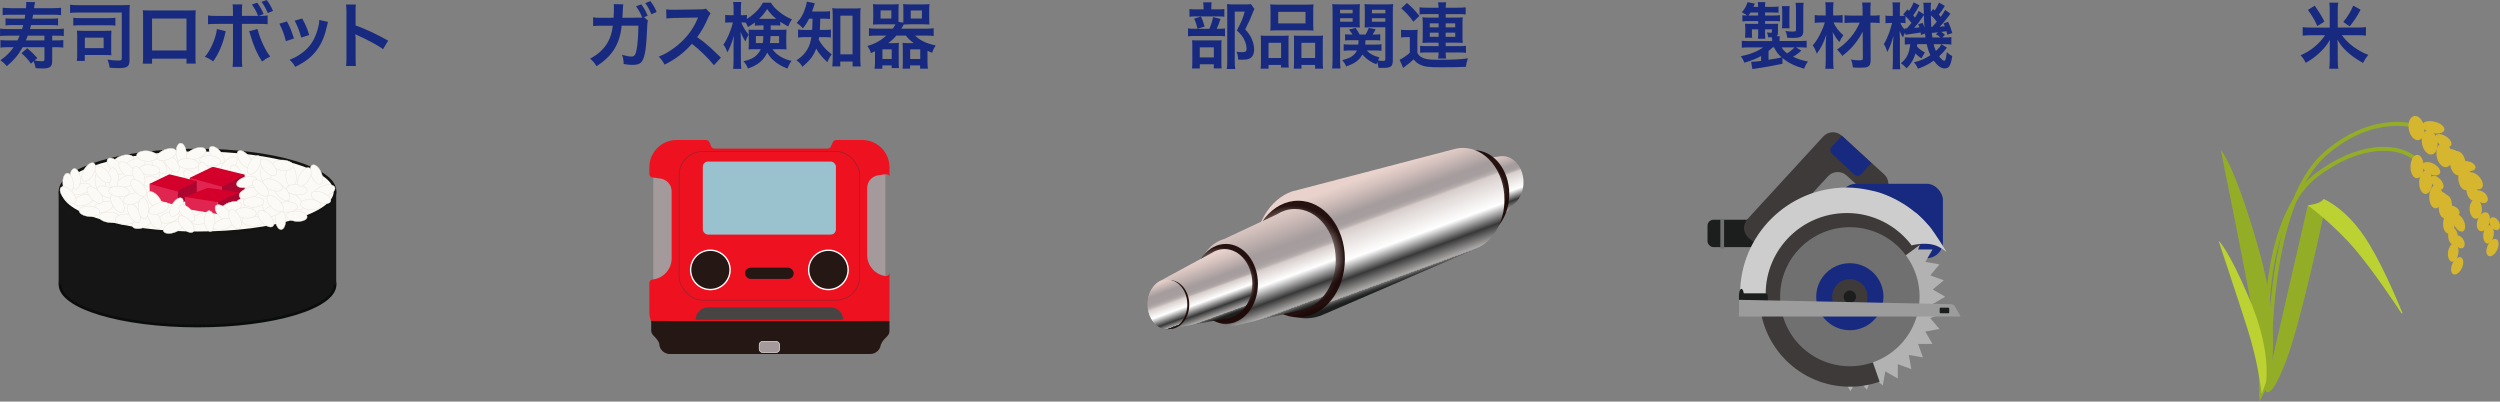 <?xml version="1.0" encoding="UTF-8"?><svg id="_レイヤー_2" xmlns="http://www.w3.org/2000/svg" xmlns:xlink="http://www.w3.org/1999/xlink" viewBox="0 0 691.49 111.09"><rect x="0" y="0" width="691.49" height="111.09" fill="#808080" stroke="none"/><defs><style>.cls-1{fill:#9ac2ce;}.cls-1,.cls-2,.cls-3,.cls-4,.cls-5,.cls-6,.cls-7,.cls-8,.cls-9,.cls-10,.cls-11,.cls-12,.cls-13,.cls-14,.cls-15,.cls-16,.cls-17,.cls-18,.cls-19,.cls-20,.cls-21,.cls-22,.cls-23,.cls-24,.cls-25,.cls-26,.cls-27,.cls-28,.cls-29{stroke-width:0px;}.cls-2{fill:url(#_名称未設定グラデーション_30-2);}.cls-3{fill:url(#_名称未設定グラデーション_31-2);}.cls-4{fill:#93ad27;}.cls-5{fill:#717071;}.cls-6,.cls-30{fill:#a49a9c;}.cls-31{stroke:#131312;}.cls-31,.cls-32,.cls-33,.cls-34,.cls-30,.cls-35,.cls-36{stroke-miterlimit:10;}.cls-31,.cls-35{fill:#fbfaf7;}.cls-31,.cls-36{stroke-width:.75px;}.cls-7{fill:#172a7f;}.cls-8{fill:#3e3a39;}.cls-37{clip-path:url(#clippath);}.cls-9,.cls-33,.cls-34{fill:none;}.cls-32{stroke:#fff;stroke-width:.39px;}.cls-32,.cls-25{fill:#251714;}.cls-10{fill:url(#_名称未設定グラデーション_30);}.cls-11{fill:url(#_名称未設定グラデーション_31);}.cls-12{fill:url(#_名称未設定グラデーション_57);}.cls-33{stroke:#93ad27;stroke-width:1.09px;}.cls-13{fill:#d5b62e;}.cls-14{fill:#cccdcc;}.cls-15{fill:#1c1d1d;}.cls-34{stroke:#93232e;}.cls-34,.cls-30{stroke-width:.2px;}.cls-16{fill:url(#_スーパーソフトブラックビネット_2-4);}.cls-17{fill:url(#_スーパーソフトブラックビネット_2-3);}.cls-18{fill:url(#_スーパーソフトブラックビネット_2-2);}.cls-19{fill:url(#_スーパーソフトブラックビネット_2);}.cls-20{fill:#484443;}.cls-21{fill:#b2b2b2;}.cls-22{fill:#d2002a;}.cls-23{fill:#bcd132;}.cls-24,.cls-36{fill:#141514;}.cls-26{fill:#9c9c9d;}.cls-27{fill:#ee1220;}.cls-28{fill:#df2550;}.cls-29{fill:#aa062f;}.cls-30{stroke:#e4dedd;}.cls-35{stroke:#e8e2d8;stroke-width:.12px;}.cls-36{stroke:#0b0c0c;}</style><clipPath id="clippath"><rect class="cls-9" x="177.57" y="88.76" width="72.38" height="9.15"/></clipPath><linearGradient id="_名称未設定グラデーション_30" x1="409.69" y1="43.92" x2="415.83" y2="60.8" gradientUnits="userSpaceOnUse"><stop offset="0" stop-color="#e9d2cc"/><stop offset=".09" stop-color="#d4c1bd"/><stop offset=".25" stop-color="#a59c9d"/><stop offset=".31" stop-color="#a69d9e"/><stop offset=".33" stop-color="#ada4a5"/><stop offset=".35" stop-color="#b9b0b0"/><stop offset=".36" stop-color="#cac1bf"/><stop offset=".37" stop-color="#d7cecc"/><stop offset=".44" stop-color="#e3dddb"/><stop offset=".62" stop-color="#fff"/><stop offset=".77" stop-color="#393838"/><stop offset=".9" stop-color="#abaaa9"/><stop offset=".91" stop-color="#929190"/><stop offset=".91" stop-color="#727271"/><stop offset=".92" stop-color="#575757"/><stop offset=".93" stop-color="#414141"/><stop offset=".94" stop-color="#303131"/><stop offset=".95" stop-color="#242525"/><stop offset=".96" stop-color="#1d1e1e"/><stop offset="1" stop-color="#1c1d1d"/></linearGradient><radialGradient id="_スーパーソフトブラックビネット_2" cx="464.11" cy="135.13" fx="464.11" fy="135.13" r="10.35" gradientTransform="translate(-86.29 -89.74) scale(1.06)" gradientUnits="userSpaceOnUse"><stop offset=".57" stop-color="#1c0806" stop-opacity="0"/><stop offset=".76" stop-color="rgba(28,8,6,.54)" stop-opacity=".54"/><stop offset=".8" stop-color="#1c0806" stop-opacity=".65"/><stop offset=".85" stop-color="rgba(28,8,6,.78)" stop-opacity=".78"/><stop offset="1" stop-color="#1c0806" stop-opacity=".95"/></radialGradient><linearGradient id="_名称未設定グラデーション_30-2" x1="376.49" y1="49.31" x2="387.53" y2="79.5" xlink:href="#_名称未設定グラデーション_30"/><radialGradient id="_スーパーソフトブラックビネット_2-2" cx="418.38" cy="152.06" fx="418.38" fy="152.06" r="13.76" xlink:href="#_スーパーソフトブラックビネット_2"/><linearGradient id="_名称未設定グラデーション_31" x1="344.54" y1="59.21" x2="355.49" y2="89" gradientUnits="userSpaceOnUse"><stop offset=".03" stop-color="#e9d2cc"/><stop offset=".15" stop-color="#d4c1bd"/><stop offset=".37" stop-color="#a59c9d"/><stop offset=".44" stop-color="#a69d9e"/><stop offset=".47" stop-color="#ada4a5"/><stop offset=".49" stop-color="#b9b0b0"/><stop offset=".5" stop-color="#cac1bf"/><stop offset=".51" stop-color="#d7cecc"/><stop offset=".55" stop-color="#e3dddb"/><stop offset=".64" stop-color="#fff"/><stop offset=".79" stop-color="#393838"/><stop offset=".9" stop-color="#abaaa9"/><stop offset=".91" stop-color="#929190"/><stop offset=".91" stop-color="#727271"/><stop offset=".92" stop-color="#575757"/><stop offset=".93" stop-color="#414141"/><stop offset=".94" stop-color="#303131"/><stop offset=".95" stop-color="#242525"/><stop offset=".96" stop-color="#1d1e1e"/><stop offset="1" stop-color="#1c1d1d"/></linearGradient><radialGradient id="_スーパーソフトブラックビネット_2-3" cx="399.61" cy="158.53" fx="399.61" fy="158.53" r="9.42" xlink:href="#_スーパーソフトブラックビネット_2"/><linearGradient id="_名称未設定グラデーション_31-2" x1="328.67" y1="72.13" x2="335.11" y2="89.81" xlink:href="#_名称未設定グラデーション_31"/><radialGradient id="_スーパーソフトブラックビネット_2-4" cx="385.01" cy="163.93" fx="385.01" fy="163.93" r="5.76" xlink:href="#_スーパーソフトブラックビネット_2"/><linearGradient id="_名称未設定グラデーション_57" x1="320.61" y1="77.91" x2="325.2" y2="90.51" gradientUnits="userSpaceOnUse"><stop offset="0" stop-color="#e9d2cc"/><stop offset=".08" stop-color="#d4c1bd"/><stop offset=".24" stop-color="#a59c9d"/><stop offset=".37" stop-color="#a69d9e"/><stop offset=".42" stop-color="#ada4a5"/><stop offset=".45" stop-color="#b9b0b0"/><stop offset=".48" stop-color="#cac1bf"/><stop offset=".49" stop-color="#d7cecc"/><stop offset=".54" stop-color="#e3dddb"/><stop offset=".67" stop-color="#fff"/><stop offset=".87" stop-color="#393838"/><stop offset=".97" stop-color="#abaaa9"/><stop offset=".97" stop-color="#929190"/><stop offset=".97" stop-color="#727271"/><stop offset=".97" stop-color="#575757"/><stop offset=".98" stop-color="#414141"/><stop offset=".98" stop-color="#303131"/><stop offset=".98" stop-color="#242525"/><stop offset=".99" stop-color="#1d1e1e"/><stop offset="1" stop-color="#1c1d1d"/></linearGradient></defs><g id="_地図_"><rect class="cls-6" x="180.71" y="47.33" width="64.19" height="34.02"/><path class="cls-27" d="M246.01,75.52c-.06.53-.55.91-1.09.84-2.9-.41-5.06-2.89-5.06-5.82v-18.54c0-1.77,1.31-3.27,3.06-3.52l2-.28c.51-.07.97.13,1.08.61l.02.13v-2.7c0-4.15-3.38-7.52-7.54-7.52h-7.23c-.38,0-.73.22-.88.57l-.56,1.24c-.16.35-.5.57-.88.57h-31.31c-.38,0-.73-.22-.88-.57l-.56-1.24c-.16-.35-.5-.57-.88-.57h-8.15c-4.17,0-7.54,3.37-7.54,7.52v1.89c0,.48.35.89.83.95l2.27.32c1.76.25,3.06,1.75,3.06,3.52v18.54c0,2.93-2.16,5.41-5.06,5.82l-.27.04c-.48.07-.83.47-.83.95v8.26c0,3.04,2.47,5.5,5.52,5.5h56.78c2.27,0,4.12-1.84,4.12-4.1v-12.41h0Z"/><ellipse class="cls-32" cx="196.48" cy="74.65" rx="5.46" ry="5.44"/><ellipse class="cls-32" cx="229.13" cy="74.65" rx="5.46" ry="5.44"/><rect class="cls-25" x="206.07" y="74.04" width="13.47" height="3.11" rx="1.56" ry="1.56"/><rect class="cls-34" x="187.84" y="41.9" width="49.93" height="41.13" rx="6.52" ry="6.52"/><rect class="cls-1" x="194.4" y="44.69" width="36.81" height="20.19" rx="1.43" ry="1.43"/><g class="cls-37"><path class="cls-25" d="M243.41,85.06c-1.45,0-2.62,1.16-2.62,2.6v1.12s-.06,0-.09,0h-55.34v-1.32c0-1.43-1.17-2.6-2.62-2.6s-2.62,1.16-2.62,2.6v3.95c0,1.43,1.52,1.75,2.22,3.58h0c0,1.62,1.33,2.93,2.96,2.93h55.39c1.53,0,2.79-1.15,2.94-2.62h.02c.71-1.82,2.37-2.25,2.37-3.68v-3.95c0-1.43-1.17-2.6-2.62-2.6Z"/></g><path class="cls-20" d="M195.86,85.01h33.9c1.9,0,3.44,1.54,3.44,3.44h-40.79c0-1.9,1.54-3.44,3.44-3.44Z"/><rect class="cls-30" x="210" y="94.45" width="5.62" height="3.03" rx=".9" ry=".9"/><path class="cls-10" d="M419.55,55.69c1.13-1.32,1.84-3.19,1.84-5.28,0-3.99-2.59-7.22-5.79-7.22-.21,0-.42.02-.63.04h0l-4.17.56c-.34.02-.66.07-.99.14h0s0,0,0,0c-3.42.79-6.01,4.52-6.01,9.02,0,5.07,3.29,9.17,7.35,9.17.67,0,1.32-.11,1.93-.32h0s0,0,0,0c1.85-.63,3.69-3.25,5.5-5.2h0c.57-.49.67-.57.96-.91h0s0,0,0,0Z"/><ellipse class="cls-19" cx="407.74" cy="53.69" rx="9.72" ry="12.14"/><path class="cls-2" d="M416.12,55.21c0-7.9-5.13-14.3-11.46-14.3-.91,0-1.8.14-2.65.39h0s-44.75,11.68-44.75,11.68h0c-5.96,2.15-10.31,9.08-10.31,17.21,0,9.86,6.41,17.85,14.31,17.85,1.83,0,3.58-.43,5.19-1.22h0s42.01-18.12,42.01-18.12h0c4.47-1.96,7.67-7.26,7.67-13.5Z"/><ellipse class="cls-18" cx="359.06" cy="71.65" rx="12.93" ry="16.13"/><path class="cls-11" d="M338.51,66.13c-4.31,1.24-7.52,6.05-7.52,11.81,0,6.69,4.35,12.12,9.71,12.12.3,0,.6-.02.89-.05v.05s.81-.19.81-.19c.1-.02.21-.05.31-.07l17.01-4.01c.4-.07.79-.16,1.17-.28h.03s0,0,0,0c4.91-1.52,8.55-7.05,8.55-13.65,0-7.77-5.05-14.06-11.27-14.06-.97,0-1.92.15-2.81.44h0s0,0,0,0c-.77.25-1.51.6-2.21,1.04l-14.67,6.87"/><ellipse class="cls-17" cx="339.08" cy="78.52" rx="8.86" ry="11.05"/><path class="cls-3" d="M346.39,78.5c0-5.31-3.45-9.61-7.7-9.61-.89,0-1.74.19-2.53.53h0s0,0,0,0c-.36.16-.71.35-1.05.57l-13.82,7.48h0c-2.25.9-3.88,3.53-3.88,6.63,0,3.85,2.5,6.97,5.58,6.97.57,0,1.11-.11,1.63-.3l14.34-2.66c4.12-.19,7.42-4.41,7.42-9.6Z"/><ellipse class="cls-16" cx="323.53" cy="84.25" rx="5.42" ry="6.76"/><ellipse class="cls-12" cx="322.91" cy="84.21" rx="5.49" ry="6.85"/><ellipse class="cls-36" cx="54.64" cy="78.72" rx="38.04" ry="11.45"/><rect class="cls-24" x="16.22" y="52.96" width="76.77" height="25.76"/><ellipse class="cls-31" cx="54.64" cy="52.96" rx="38.04" ry="11.45"/><ellipse class="cls-35" cx="34.15" cy="44.4" rx="2.87" ry="1.43" transform="translate(-11.28 11.63) rotate(-16.63)"/><ellipse class="cls-35" cx="31.87" cy="45.96" rx="1.43" ry="2.87" transform="translate(-23.19 36.13) rotate(-45.14)"/><ellipse class="cls-35" cx="37.39" cy="45.44" rx="2.87" ry="1.43" transform="translate(-11.44 12.6) rotate(-16.63)"/><ellipse class="cls-35" cx="22.41" cy="52.26" rx="2.87" ry="1.43" transform="translate(-14.02 8.6) rotate(-16.63)"/><ellipse class="cls-35" cx="46.82" cy="60.14" rx="2.87" ry="1.43" transform="translate(-15.25 15.91) rotate(-16.63)"/><ellipse class="cls-35" cx="35.11" cy="47" rx="1.43" ry="2.87" transform="translate(-22.97 38.74) rotate(-45.14)"/><ellipse class="cls-35" cx="89.89" cy="52.71" rx="2.87" ry="1.43" transform="translate(-11.32 27.93) rotate(-16.63)"/><ellipse class="cls-35" cx="28.5" cy="57.3" rx="2.87" ry="1.43" transform="translate(-15.2 10.55) rotate(-16.63)"/><ellipse class="cls-35" cx="23.13" cy="55.38" rx="2.87" ry="1.43" transform="translate(-14.88 8.93) rotate(-16.63)"/><ellipse class="cls-35" cx="77.56" cy="60.63" rx="1.44" ry="2.87" transform="translate(-4.42 6.13) rotate(-4.4)"/><ellipse class="cls-35" cx="20.78" cy="49.48" rx="1.44" ry="2.87" transform="translate(-3.73 1.74) rotate(-4.4)"/><ellipse class="cls-35" cx="18.82" cy="50.77" rx="1.44" ry="2.87" transform="translate(-3.84 1.59) rotate(-4.4)"/><ellipse class="cls-35" cx="31.35" cy="49.26" rx="1.44" ry="2.87" transform="translate(-3.69 2.55) rotate(-4.4)"/><ellipse class="cls-35" cx="27.74" cy="50.09" rx="1.44" ry="2.87" transform="translate(-3.76 2.28) rotate(-4.4)"/><ellipse class="cls-35" cx="88.77" cy="54.62" rx="1.43" ry="2.87" transform="translate(4.82 116.38) rotate(-67.94)"/><ellipse class="cls-35" cx="29.63" cy="53.12" rx="1.43" ry="2.87" transform="translate(-30.73 60.63) rotate(-67.94)"/><ellipse class="cls-35" cx="45.85" cy="47.94" rx="2.87" ry="1.43" transform="translate(-18.62 63.54) rotate(-59.88)"/><ellipse class="cls-35" cx="44.08" cy="45.68" rx="1.43" ry="2.87" transform="translate(-18.81 37.05) rotate(-38.21)"/><ellipse class="cls-35" cx="47.52" cy="45.2" rx="1.43" ry="2.87" transform="translate(-17.78 39.07) rotate(-38.21)"/><ellipse class="cls-35" cx="56.75" cy="48.95" rx="2.87" ry="1.43" transform="translate(-11.64 18.29) rotate(-16.63)"/><ellipse class="cls-35" cx="53.03" cy="49.26" rx="1.43" ry="2.87" transform="translate(-19.35 49.16) rotate(-42.81)"/><ellipse class="cls-35" cx="35.11" cy="50.12" rx="2.87" ry="1.43" transform="translate(-15.31 15.44) rotate(-20.46)"/><ellipse class="cls-35" cx="47.89" cy="62.9" rx="2.87" ry="1.43" transform="translate(-18.97 20.71) rotate(-20.46)"/><ellipse class="cls-35" cx="39.31" cy="61.57" rx="2.87" ry="1.43" transform="translate(-19.05 17.63) rotate(-20.46)"/><ellipse class="cls-35" cx="46.09" cy="42.73" rx="2.87" ry="1.43" transform="translate(-12.03 18.81) rotate(-20.46)"/><ellipse class="cls-35" cx="32.49" cy="56.21" rx="1.43" ry="2.87" transform="translate(-23.82 23.89) rotate(-30.12)"/><ellipse class="cls-35" cx="42.77" cy="60.63" rx="1.43" ry="2.87" transform="translate(-24.65 29.65) rotate(-30.12)"/><ellipse class="cls-35" cx="63.33" cy="45.62" rx="2.87" ry="1.43" transform="translate(-13.73 58.02) rotate(-44.91)"/><ellipse class="cls-35" cx="32.91" cy="52.93" rx="1.43" ry="2.87" transform="translate(-22.44 81.58) rotate(-85.49)"/><ellipse class="cls-35" cx="50.14" cy="42.46" rx="1.44" ry="2.87" transform="translate(-3.11 3.97) rotate(-4.4)"/><ellipse class="cls-35" cx="54.26" cy="42.46" rx="2.87" ry="1.43" transform="translate(-11.42 21.65) rotate(-20.46)"/><ellipse class="cls-35" cx="52.06" cy="45.27" rx="1.43" ry="2.87" transform="translate(2.84 93.62) rotate(-85.49)"/><ellipse class="cls-35" cx="41.85" cy="50.31" rx="1.43" ry="2.87" transform="translate(-11.59 88.08) rotate(-85.49)"/><ellipse class="cls-35" cx="24.74" cy="58.46" rx="1.43" ry="2.87" transform="translate(-35.48 78.52) rotate(-85.49)"/><ellipse class="cls-35" cx="30.33" cy="60.1" rx="1.43" ry="2.87" transform="translate(-31.96 85.62) rotate(-85.49)"/><ellipse class="cls-35" cx="41.35" cy="47" rx="1.43" ry="2.87" transform="translate(-8.75 84.53) rotate(-85.49)"/><ellipse class="cls-35" cx="40.64" cy="43.16" rx="1.43" ry="2.87" transform="translate(-5.57 80.28) rotate(-85.49)"/><ellipse class="cls-35" cx="65.41" cy="48.31" rx="1.43" ry="2.87" transform="translate(-13.75 29.7) rotate(-23.22)"/><ellipse class="cls-35" cx="38.38" cy="48.73" rx="1.43" ry="2.87" transform="translate(-16.1 19.08) rotate(-23.22)"/><ellipse class="cls-35" cx="80.52" cy="48.8" rx="1.44" ry="2.87" transform="translate(-3.51 6.32) rotate(-4.4)"/><ellipse class="cls-35" cx="81.66" cy="55.75" rx="1.43" ry="2.87" transform="translate(-16.14 70.35) rotate(-42.81)"/><ellipse class="cls-35" cx="82.08" cy="52.47" rx="1.43" ry="2.87" transform="translate(23.33 130.18) rotate(-85.49)"/><ellipse class="cls-35" cx="78.27" cy="45.68" rx="1.43" ry="2.87" transform="translate(26.59 120.13) rotate(-85.49)"/><ellipse class="cls-35" cx="85.9" cy="56.59" rx="1.43" ry="2.87" transform="translate(22.74 137.78) rotate(-85.49)"/><ellipse class="cls-35" cx="87.54" cy="48.27" rx="1.43" ry="2.87" transform="translate(-11.94 38.43) rotate(-23.22)"/><ellipse class="cls-35" cx="59.94" cy="42.91" rx="1.43" ry="2.87" transform="translate(-13.7 46.27) rotate(-38.21)"/><ellipse class="cls-35" cx="67.67" cy="44.06" rx="1.43" ry="2.87" transform="translate(-12.76 51.29) rotate(-38.21)"/><ellipse class="cls-35" cx="58.11" cy="44.5" rx="1.43" ry="2.87" transform="translate(9.18 98.94) rotate(-85.49)"/><ellipse class="cls-35" cx="71.42" cy="58.26" rx="1.44" ry="2.87" transform="translate(-4.26 5.65) rotate(-4.4)"/><ellipse class="cls-35" cx="75.55" cy="58.26" rx="2.87" ry="1.43" transform="translate(-15.6 30.09) rotate(-20.46)"/><ellipse class="cls-35" cx="69.78" cy="61.15" rx="1.43" ry="2.87" transform="translate(3.34 125.92) rotate(-85.49)"/><ellipse class="cls-35" cx="82.08" cy="59.8" rx="1.43" ry="2.87" transform="translate(16.02 136.93) rotate(-85.49)"/><ellipse class="cls-35" cx="56.55" cy="47.59" rx="1.43" ry="2.87" transform="translate(-14.18 26.15) rotate(-23.22)"/><ellipse class="cls-35" cx="34.75" cy="60.63" rx="2.87" ry="1.43" transform="translate(-1.83 1.08) rotate(-1.74)"/><ellipse class="cls-35" cx="37.1" cy="58.96" rx="1.43" ry="2.87" transform="translate(-23.24 24.15) rotate(-27.83)"/><polygon class="cls-28" points="61.39 56.21 52.58 53.73 52.46 49.2 61.39 49.2 61.39 56.21"/><polygon class="cls-29" points="61.39 56.21 67.67 52.71 67.67 48.31 61.39 48.31 61.39 56.21"/><path class="cls-22" d="M67.67,48.31l-5.92,3.15c-.23.12-.51.15-.76.08l-8.53-2.35,6.04-2.91c.22-.1.46-.13.7-.07l8.46,2.1Z"/><path class="cls-28" d="M48.51,56.73l-6.76-1.91c-.17-.05-.29-.2-.3-.38l-.09-3.59h7.26c.23,0,.41.18.41.41v5.08c0,.27-.26.46-.52.39Z"/><path class="cls-29" d="M49.63,56.54l4.58-2.56c.13-.07.21-.21.21-.35v-3.54h-4.99c-.23,0-.41.18-.41.41v5.69c0,.31.34.51.61.35Z"/><path class="cls-22" d="M54.42,50.09l-5.25,2.8c-.09.05-.2.06-.3.03l-7.51-2.07,5.35-2.58c.09-.04.18-.05.28-.03l7.44,1.85Z"/><polygon class="cls-28" points="60.3 59.23 51.35 57.78 51.09 54.47 60.09 54.1 60.3 59.23"/><polygon class="cls-29" points="60.3 59.23 66.52 56.41 66.39 53.19 60.06 53.46 60.3 59.23"/><path class="cls-22" d="M66.39,53.19l-5.97,2.59c-.17.07-.35.1-.54.07l-8.79-1.38,6.1-2.42c.15-.06.32-.08.49-.06l8.71,1.2Z"/><ellipse class="cls-35" cx="48.83" cy="57.3" rx="2.87" ry="1.43" transform="translate(-25.24 70.78) rotate(-59.88)"/><ellipse class="cls-35" cx="42.77" cy="55.38" rx="1.43" ry="2.87" transform="translate(-25.09 38.32) rotate(-38.21)"/><ellipse class="cls-35" cx="65.77" cy="57.62" rx="2.87" ry="1.43" transform="translate(-17.08 85.59) rotate(-59.88)"/><ellipse class="cls-35" cx="24.52" cy="47.6" rx="2.87" ry="1.43" transform="translate(-28.96 44.92) rotate(-59.88)"/><ellipse class="cls-35" cx="55.7" cy="60.48" rx="2.87" ry="1.43" transform="translate(-14.98 18.47) rotate(-16.63)"/><ellipse class="cls-35" cx="51.72" cy="58.96" rx="1.43" ry="2.87" transform="translate(-26.29 50.86) rotate(-42.81)"/><ellipse class="cls-35" cx="18.82" cy="53.93" rx="1.43" ry="2.87" transform="translate(-31.63 27.16) rotate(-42.81)"/><ellipse class="cls-35" cx="73.53" cy="60.48" rx="1.43" ry="2.87" transform="translate(-21.51 66.08) rotate(-42.81)"/><ellipse class="cls-35" cx="77.96" cy="53.16" rx="1.43" ry="2.87" transform="translate(-15.36 67.15) rotate(-42.81)"/><ellipse class="cls-35" cx="28.5" cy="48.23" rx="1.43" ry="2.87" transform="translate(-25.18 32.22) rotate(-42.81)"/><ellipse class="cls-35" cx="51.5" cy="62" rx="1.43" ry="2.87" transform="translate(-28.42 51.52) rotate(-42.81)"/><ellipse class="cls-35" cx="26.28" cy="53.93" rx="1.43" ry="2.87" transform="translate(-29.65 32.23) rotate(-42.81)"/><ellipse class="cls-35" cx="68.2" cy="50.31" rx="2.87" ry="1.43" transform="translate(-11.54 21.62) rotate(-16.63)"/><ellipse class="cls-35" cx="68.92" cy="53.43" rx="2.87" ry="1.43" transform="translate(-12.41 21.96) rotate(-16.63)"/><ellipse class="cls-35" cx="73.53" cy="48.13" rx="1.44" ry="2.87" transform="translate(-3.48 5.78) rotate(-4.4)"/><ellipse class="cls-35" cx="75.42" cy="51.17" rx="1.43" ry="2.87" transform="translate(-.33 101.85) rotate(-67.94)"/><ellipse class="cls-35" cx="79.39" cy="57.24" rx="2.87" ry="1.43" transform="translate(-1.7 2.44) rotate(-1.74)"/><ellipse class="cls-35" cx="70.13" cy="55.87" rx="2.87" ry="1.43" transform="translate(-1.67 2.16) rotate(-1.74)"/><ellipse class="cls-35" cx="70.31" cy="45.64" rx="2.87" ry="1.43" transform="translate(-4.45 83.56) rotate(-59.88)"/><ellipse class="cls-35" cx="84.19" cy="48.95" rx="2.87" ry="1.43" transform="translate(-.4 97.21) rotate(-59.88)"/><ellipse class="cls-35" cx="74.29" cy="46.27" rx="1.43" ry="2.87" transform="translate(-11.65 62.81) rotate(-42.81)"/><ellipse class="cls-35" cx="72.07" cy="51.97" rx="1.43" ry="2.87" transform="translate(-16.12 62.83) rotate(-42.81)"/><ellipse class="cls-35" cx="76.11" cy="56.34" rx="1.43" ry="2.87" transform="translate(-17.51 70.55) rotate(-45.14)"/><ellipse class="cls-35" cx="64.03" cy="57.33" rx="2.87" ry="1.43" transform="translate(-13.73 20.72) rotate(-16.63)"/><ellipse class="cls-35" cx="61.76" cy="58.88" rx="1.43" ry="2.87" transform="translate(-23.54 61.13) rotate(-45.14)"/><ellipse class="cls-35" cx="58" cy="61.15" rx="1.44" ry="2.87" transform="translate(-4.52 4.63) rotate(-4.4)"/><ellipse class="cls-35" cx="36.81" cy="54.92" rx="2.87" ry="1.43" transform="translate(-14.18 12.83) rotate(-16.63)"/><ellipse class="cls-35" cx="61.76" cy="62" rx="2.87" ry="1.43" transform="translate(-17.78 25.51) rotate(-20.46)"/><ellipse class="cls-35" cx="38.38" cy="51.97" rx="1.43" ry="2.87" transform="translate(-25.1 39.93) rotate(-42.81)"/><ellipse class="cls-35" cx="39.67" cy="57.62" rx="1.44" ry="2.87" transform="translate(-4.3 3.21) rotate(-4.4)"/><ellipse class="cls-35" cx="43.94" cy="57.62" rx="2.87" ry="1.43" transform="translate(-17.37 19) rotate(-20.46)"/><ellipse class="cls-35" cx="68" cy="58.88" rx="1.43" ry="2.87" transform="translate(3.96 122.05) rotate(-85.49)"/><ellipse class="cls-35" cx="65.02" cy="60.61" rx="1.43" ry="2.87" transform="translate(-18.63 30.55) rotate(-23.22)"/><rect class="cls-15" x="472.29" y="60.78" width="20.52" height="7.58" rx="1.65" ry="1.65"/><path class="cls-8" d="M521.37,53.32c1.35-1.47,1.25-3.76-.23-5.11l-8.17-7.45h0l-3.54-3.23c-1.48-1.35-3.77-1.25-5.13.23l-2.45,2.67h0l-18.51,20.17c-1.35,1.47-1.25,3.76.23,5.11l.86.78c1.48,1.35,3.77,1.25,5.13-.23l16.06-17.5c1.35-1.47,3.65-1.58,5.13-.23l5.49,5.01c1.48,1.35,3.77,1.25,5.13-.23h0Z"/><rect class="cls-7" x="508.92" y="50.83" width="28.49" height="20.58" rx="4.49" ry="4.49"/><path class="cls-21" d="M534.59,84.06l3.45-1.99-3.45-1.99,3.05-2.55-3.74-1.36,2.56-3.04-3.92-.69,1.99-3.44h-3.98l1.36-3.73-4.52.79c-4.02-3.89-9.51-6.29-15.56-6.29-12.35,0-22.36,9.98-22.36,22.29,0,11.54,8.79,21.03,20.06,22.18l2.29,3.96,1.99-3.44,2.56,3.04,1.36-3.73,3.05,2.55.69-3.91,3.45,1.99v-3.97l3.74,1.36-.69-3.91,3.92.69-1.36-3.73h3.98l-1.99-3.44,3.92-.69-2.56-3.04,3.74-1.36-3.05-2.55Z"/><path class="cls-8" d="M511.66,82.07l20.04-14.84c-4.55-6.1-11.83-10.05-20.04-10.05-13.79,0-24.97,11.15-24.97,24.89s11.18,24.89,24.97,24.89c2.89,0,5.66-.49,8.24-1.39l-8.24-23.5Z"/><ellipse class="cls-5" cx="511.66" cy="82.07" rx="19.29" ry="19.23"/><ellipse class="cls-7" cx="511.66" cy="82.07" rx="9.3" ry="9.27"/><ellipse class="cls-8" cx="511.66" cy="82.07" rx="4.88" ry="4.87"/><path class="cls-14" d="M510.81,58.92c7.34,0,13.86,3.52,17.95,8.95l5.66-4.23c-.49-.65-1.22-1.57-2.19-2.58-5.05-5.3-10.79-7.29-12.65-7.87,0,0-4.39-1.32-8.77-1.32-16.3,0-29.51,13.17-29.51,29.43h7.08c0-12.35,10.04-22.37,22.44-22.37Z"/><rect class="cls-15" x="480.99" y="81.13" width="7.98" height="5.3" rx=".7" ry=".7"/><ellipse class="cls-15" cx="511.66" cy="82.07" rx="1.72" ry="1.71"/><path class="cls-14" d="M528.76,67.87s3.3-.94,6.22-.11c1.61.45,3.42,1.92,3.42,1.92,0,0-3.17-5.25-4.66-6.97-2.52-2.91-3.97-3.95-3.97-3.95l-1.01,9.12Z"/><ellipse class="cls-15" cx="481.67" cy="81.71" rx=".68" ry="1.81"/><path class="cls-26" d="M542.32,87.56h-61.33v-4.63l58.62,1.21c.48,0,.92.27,1.15.68l1.56,2.74Z"/><rect class="cls-15" x="536.51" y="85.1" width="2.64" height="1.55" rx=".22" ry=".22"/><path class="cls-7" d="M517.63,45.12l-2.91,3.12c-.48.51-1.28.54-1.79.07l-6.22-5.76c-.57-.52-.6-1.41-.07-1.97l2.82-3.03,8.18,7.57Z"/><rect class="cls-5" x="475.84" y="60.52" width="1.04" height="8.25" rx=".18" ry=".18"/><path class="cls-7" d="M179.25,5.73c-.16.32-.2.66-.22,1.31-.06,2.25-.28,5.33-.48,6.65-.52,3.44-1.21,4.26-3.59,4.26-.75,0-1.43-.06-2.46-.24-.02-1.19-.12-1.67-.46-2.55,1.17.34,1.96.48,2.62.48.85,0,1.15-.44,1.47-2.17.24-1.37.44-4.1.44-6.37h-4.62c-.48,5.01-2.6,8.46-6.94,11.2-.65-1.01-.99-1.39-1.79-2.09,3.79-1.97,5.85-4.95,6.27-9.09h-3.29c-1.25,0-1.53.02-2.14.1l-.02-2.43c.65.1,1.01.14,2.2.14l3.47-.02c.06-.74.1-1.91.1-2.49v-.5c0-.24,0-.4-.06-.78l2.66.06c-.04.28-.06.32-.08.64,0,.12-.02.22-.02.36l-.02.38-.06,1.08c-.02.54-.02.56-.08,1.25l4.4-.02c.65,0,.85,0,1.09-.04l-.06-.16-.1-.2c-.42-.99-.89-1.85-1.55-2.75l1.45-.54c.77,1.04,1.21,1.83,1.77,3.14l-1.01.4,1.11.98ZM180.18,3.94c-.48-1.17-1.05-2.19-1.71-3.08l1.41-.56c.81,1.05,1.27,1.85,1.75,3.02l-1.45.62Z"/><path class="cls-7" d="M197.47,18.03c-1.65-2.03-3.93-4.26-6.09-5.91-2.24,2.51-4.52,4.26-7.56,5.75-.56-1.03-.79-1.35-1.61-2.21,1.53-.6,2.48-1.13,3.97-2.19,3-2.11,5.38-5,6.67-8.1l.22-.52q-.32.02-6.57.12c-.95.02-1.49.06-2.16.16l-.08-2.55c.56.1.93.12,1.75.12h.48l6.98-.1c1.11-.02,1.27-.04,1.77-.22l1.31,1.35c-.26.3-.42.58-.63,1.07-.91,2.13-1.88,3.86-3.09,5.49,1.25.84,2.32,1.67,3.67,2.88q.5.44,2.9,2.77l-1.9,2.07Z"/><path class="cls-7" d="M210.39,7.04c-.79,0-1.07.02-1.61.06v-.9c-.85.66-1.11.82-1.88,1.27-.34-.7-.42-.88-.65-1.23-.32-.02-.46-.02-.69-.02h-.52c.44,1.15.99,2.07,2.04,3.38-.4.62-.66,1.15-.91,1.89-.81-1.39-.81-1.41-1.35-2.69.06.6.1,1.47.1,2.65v5.15c0,1.05.04,1.81.12,2.45h-2.26c.08-.64.12-1.43.12-2.45v-4.12c0-.66.04-1.65.12-2.61-.56,1.77-.62,1.97-.97,2.81-.08.22-.36.82-.83,1.81-.4-1.03-.65-1.51-1.13-2.13,1.05-1.49,2.2-4.18,2.62-6.15h-.79c-.59,0-.97.02-1.33.08v-2.17c.38.06.69.08,1.33.08h.99v-1.55c0-1.04-.04-1.57-.12-2.09h2.24c-.08.56-.1,1.12-.1,2.07v1.57h.59c.48,0,.73-.02,1.07-.08v1.13c.71-.46,1.43-.97,2.12-1.61,1.05-.98,1.67-1.73,2.32-2.91h2.2c.55.96,1.19,1.65,2.34,2.57,1.15.92,2.18,1.51,3.49,2.05-.46.64-.75,1.21-1.03,1.97-.85-.44-1.39-.74-2.2-1.29v1.05c-.46-.04-.81-.06-1.61-.06h-1.05v1.23h2.62c.81,0,1.23-.02,1.75-.06-.04.6-.06,1.02-.06,1.53v2.45c0,.68.02.96.06,1.51-.58-.06-1.05-.08-1.86-.08h-2.04c1.19,1.65,2.98,2.73,5.3,3.24-.55.76-.87,1.35-1.09,2.13-1.49-.52-2.92-1.35-3.97-2.33-.75-.7-1.21-1.29-1.67-2.09-.97,2.11-2.58,3.46-5.32,4.4-.38-.9-.66-1.37-1.25-2.01,2.58-.56,3.89-1.47,4.8-3.34h-1.55c-.77,0-1.25.02-1.83.08.04-.52.06-.82.06-1.27v-2.85c0-.56-.02-.88-.06-1.37.52.06.73.06,1.71.06h2.42v-1.23h-.79ZM209.08,9.97v1.95h1.9c.1-.6.12-.88.16-1.95h-2.06ZM214.22,5.21h.48c-1.07-.86-1.69-1.53-2.5-2.71-.77,1.17-1.39,1.93-2.24,2.71h4.26ZM213.13,9.97c-.04.89-.08,1.33-.18,1.95h2.54v-1.95h-2.36Z"/><path class="cls-7" d="M223.8,5.15c-.56,1.13-.93,1.73-1.73,2.71-.52-.62-.95-1.01-1.71-1.51,1.27-1.35,1.98-2.67,2.54-4.66.16-.52.22-.86.24-1.23l2.24.44c-.1.26-.16.44-.34,1.04-.12.42-.24.76-.42,1.25h3c.93,0,1.41-.02,1.96-.1v2.17c-.58-.06-1.21-.1-1.96-.1h-.73q-.04,2.11-.12,3.12h1.19c.85,0,1.31-.02,1.86-.1v2.19c-.54-.08-1.07-.1-1.92-.1h-1.33c-.04.28-.06.38-.12.68.46.82.62,1.05,1.03,1.57.77.99,1.37,1.57,2.58,2.51-.52.66-.83,1.23-1.21,2.17-1.43-1.31-2.42-2.51-3.08-3.76-.77,2.03-1.71,3.26-3.83,5.03-.44-.8-.83-1.21-1.65-1.79,1.57-.97,2.6-2.11,3.33-3.6.38-.82.61-1.65.81-2.81h-1.53c-1.05,0-1.59.02-2.16.12v-2.23c.58.1,1.07.12,2.22.12h1.69c.04-.62.08-1.67.1-3.12h-.97ZM232.41,18.37h-2.2c.06-.64.12-1.49.12-2.29V4.36c0-.8-.04-1.45-.12-2.11.58.08.97.1,1.83.1h4.17c.79,0,1.27-.02,1.84-.1-.08.64-.1,1.19-.1,2.11v11.52c0,.92.04,1.77.12,2.51h-2.24v-1.37h-3.41v1.35ZM232.44,15.02h3.37V4.34h-3.37v10.69Z"/><path class="cls-7" d="M246.91,7.94c.42-.56.54-.76.77-1.21h-4.36c-.63,0-1.35.02-1.87.06.06-.5.08-1.05.08-1.65v-2.29c0-.66-.02-1.21-.08-1.71.6.06,1.09.08,1.92.08h3.33c.83,0,1.37-.02,1.88-.08-.04.44-.06.86-.06,1.55v3.36l1.33.2c.02-.36.02-.52.02-.9v-2.67c0-.66-.02-1.07-.08-1.55.52.06,1.03.08,1.86.08h3.53c.83,0,1.33-.02,1.92-.08-.06.46-.08.97-.08,1.71v2.29c0,.7.02,1.19.08,1.65-.52-.04-1.23-.06-1.86-.06h-3.57c-.71,0-1.23.02-1.69.06-.24.44-.36.66-.69,1.15h6.8c.89,0,1.55-.04,2.16-.12v2.15c-.71-.08-1.29-.12-2.16-.12h-2.98c1.25,1.29,3.19,2.23,5.69,2.73-.46.7-.71,1.21-.97,2.03-.62-.24-.81-.3-1.29-.52v3.04c0,.62.04,1.35.12,1.87h-2.16v-.9h-2.78v.9h-2.08c.06-.46.08-.96.08-1.51v-4.04c0-.72-.02-1.11-.06-1.59.46.06.89.08,1.53.08h1.53c-.93-.7-1.59-1.33-2.16-2.09h-2.64c-.69.82-1.33,1.41-2.2,2.09h1.39c.63,0,1.09-.02,1.53-.08-.04.4-.06.8-.06,1.59v3.88c0,.64.02,1.04.08,1.51h-2.04v-.74h-2.56v.92h-2.16c.08-.56.12-1.21.12-1.81v-3.02c-.34.16-.58.28-1.13.52-.22-.8-.46-1.25-.97-1.97,2.14-.66,3.65-1.47,5.24-2.89h-2.62c-.95,0-1.55.02-2.18.12v-2.15c.62.08,1.21.12,2.18.12h4.36ZM243.56,5.13h2.98v-2.25h-2.98v2.25ZM244.08,16.32h2.56v-2.67h-2.56v2.67ZM251.75,16.32h2.78v-2.67h-2.78v2.67ZM251.91,5.13h3.09v-2.23h-3.09v2.23Z"/><path class="cls-7" d="M6.27,13.05c-1.09,2.01-2.32,3.48-4.38,5.25-.63-.74-.85-.94-1.76-1.63,1.57-1.11,2.68-2.21,3.65-3.62h-1.43c-.93,0-1.55.04-2.22.12v-2.09c.55.08,1.15.1,2.2.1h2.52c.26-.58.36-.78.58-1.31h-3.19c-1.01,0-1.61.02-2.22.1v-2.05c.61.08,1.25.12,2.2.12h3.89c.16-.54.22-.68.32-1.11h-2.96c-.97,0-1.33.02-1.94.1v-1.95c.59.06.95.08,1.94.08h3.35c.06-.38.08-.5.16-1.09H2.94c-.97,0-1.61.04-2.2.12v-2.05c.66.08,1.37.12,2.3.12h4.15c.04-.54.06-.88.06-1.19,0-.2,0-.28-.02-.52l2.46.04c-.08.36-.22,1.09-.28,1.67h5.2c.99,0,1.67-.04,2.28-.12v2.05c-.6-.08-1.21-.12-2.18-.12h-5.55c-.08.46-.1.56-.2,1.09h5.18c.99,0,1.31-.02,1.92-.08v1.95c-.62-.08-.91-.1-1.92-.1h-5.55c-.14.54-.18.7-.3,1.11h7.16c.97,0,1.61-.04,2.2-.12v2.05c-.63-.08-1.21-.1-2.22-.1h-.99v1.31h.89c1.05,0,1.63-.02,2.18-.1v2.09c-.63-.08-1.25-.12-2.2-.12h-.87v3.84c0,1.55-.63,2.05-2.64,2.05-.3,0-1.35-.04-1.94-.08-.12-.7-.3-1.31-.56-1.91l-.73.68c-.87-1.25-1.51-1.95-2.64-2.91l1.61-1.39c1.01.84,1.77,1.57,2.78,2.73l-.77.68c.85.14,1.45.2,1.98.2.62,0,.77-.1.77-.5v-3.38h-6.01ZM12.28,9.87h-4.6c-.24.6-.26.7-.52,1.31h5.12v-1.31Z"/><path class="cls-7" d="M35.83,16.57c0,1.83-.58,2.27-3.05,2.27-.87,0-1.55-.04-2.44-.12-.16-1-.26-1.33-.6-2.23,1.11.16,2.18.26,3.09.26.65,0,.85-.14.85-.6V3.46h-11.82c-1.25,0-1.86.04-2.48.12V1.29c.65.12,1.19.14,2.48.14h11.98c.85,0,1.43-.02,2.06-.08-.06.66-.08,1.11-.08,1.99v13.23ZM20.27,4.91c.52.08.97.1,1.79.1h8.07c.81,0,1.27-.02,1.79-.1v2.19c-.56-.1-.99-.12-1.77-.12h-8.09c-.79,0-1.23.02-1.79.12v-2.19ZM30.75,13.55c0,.8.02,1.23.06,1.73-.54-.04-.87-.06-1.86-.06h-5.5v1.63h-2.2c.08-.6.1-1.17.1-2.09v-4.5c0-.72-.02-1.25-.08-1.79.5.04.97.06,1.79.06h5.93c.95,0,1.37-.02,1.83-.06-.04.52-.06.94-.06,1.73v3.34ZM23.47,13.31h5.2v-2.89h-5.2v2.89Z"/><path class="cls-7" d="M42.06,16.22v1.39h-2.56c.06-.48.08-.96.08-1.71V4.5c0-.76-.02-1.13-.08-1.67.48.04.89.06,1.69.06h11.27c.85,0,1.21-.02,1.67-.06-.04.52-.06.92-.06,1.65v11.38c0,.74.02,1.27.08,1.73h-2.56v-1.37h-9.52ZM51.58,5.13h-9.52v8.82h9.52V5.13Z"/><path class="cls-7" d="M62.44,8.63c-.04.14-.06.26-.08.3,0,.02-.04.14-.08.34-.63,2.91-1.88,5.77-3.33,7.72-.93-.68-1.35-.92-2.3-1.27,1.53-1.65,3.07-5.21,3.35-7.68l2.44.6ZM71.4,4.4c-.54-1.31-.99-2.13-1.73-3.14l1.47-.52c.77,1.04,1.23,1.83,1.77,3.14l-1.37.52c1.39,0,1.8-.02,2.48-.14v2.45c-.66-.08-.95-.1-2.52-.1h-4.58v9.65c0,1.09.02,1.69.1,2.23h-2.7c.08-.54.12-1.13.12-2.25V6.61h-4.4c-1.55,0-1.84.02-2.5.1v-2.45c.69.12,1.07.14,2.54.14h4.36v-1.12c0-1.15-.04-1.59-.12-2.07h2.68c-.06.54-.08.86-.08,2.13v1.05h4.48ZM71.24,8.04c.61,2.59,2.2,6.05,3.51,7.58-1.01.52-1.39.76-2.28,1.39-1.43-2.25-2.32-4.28-3.25-7.44-.16-.54-.18-.64-.32-.94l2.34-.6ZM74.06,3.6c-.48-1.17-1.05-2.19-1.71-3.08l1.41-.52c.81,1.05,1.27,1.85,1.75,3.02l-1.45.58Z"/><path class="cls-7" d="M79.37,5.93c.83,1.53,1.23,2.49,1.94,4.72l-2.24.72c-.52-2.01-.91-3.06-1.8-4.82l2.1-.62ZM90.75,6.07c-.12.3-.16.4-.28,1.01-.58,2.71-1.47,4.89-2.74,6.63-1.47,2.01-3.11,3.3-6.05,4.79-.52-.88-.75-1.17-1.59-1.97,1.39-.54,2.2-.97,3.37-1.83,2.32-1.69,3.65-3.72,4.5-6.9.26-.98.36-1.67.36-2.29l2.42.56ZM83.59,5.11c1.05,1.97,1.43,2.85,1.92,4.58l-2.2.7c-.38-1.51-.97-3.04-1.8-4.68l2.08-.6Z"/><path class="cls-7" d="M95.71,18.27c.1-.64.12-1.17.12-2.23V3.28c0-.97-.04-1.49-.12-2.03h2.72c-.08.6-.08.86-.08,2.09v3.7c2.72.96,5.83,2.41,9.01,4.2l-1.39,2.35c-1.65-1.13-3.71-2.27-7.02-3.8-.46-.22-.52-.24-.67-.34.06.56.08.8.08,1.35v5.25c0,1.04.02,1.55.08,2.21h-2.72Z"/><path class="cls-7" d="M337.12,7.96c.85,0,1.33-.02,1.71-.1v2.19c-.44-.08-.95-.1-1.61-.1h-6.64c-.97,0-1.41.02-1.98.1v-2.19c.54.08.99.1,2,.1h3.91c.48-1.11.77-2.03,1.03-3.24l2.04.52c-.28.96-.62,1.81-1.05,2.73h.6ZM336.84,2.59c.89,0,1.33-.02,1.81-.1v2.15c-.42-.08-.81-.1-1.67-.1h-6.35c-.73,0-1.19.02-1.63.1v-2.15c.46.08.91.1,1.88.1h2.02v-.56c0-.56-.04-1-.12-1.39h2.36c-.06.4-.1.82-.1,1.39v.56h1.79ZM331.85,18.94h-2.14c.06-.56.08-1.04.08-1.87v-4.32c0-.82-.02-1.17-.06-1.63.46.04.85.06,1.59.06h5.12c.81,0,1.15-.02,1.45-.06-.04.36-.06.62-.06,1.47v4.83c0,.7.02,1.05.08,1.49h-2.18v-1.13h-3.87v1.15ZM332.16,4.56c.46.92.73,1.67,1.03,2.79l-1.96.6c-.28-1.19-.5-1.87-.93-2.79l1.87-.6ZM331.85,15.88h3.89v-2.79h-3.89v2.79ZM346.96,2.49c-.14.26-.22.42-.4.88-.67,1.77-1.31,3.14-2.14,4.74,1.09,1.25,1.53,1.91,1.9,2.89.36.86.56,1.87.56,2.77,0,1.25-.52,2.17-1.41,2.49-.5.2-1.05.26-2.02.26-.34,0-.52,0-.99-.04-.04-1.04-.14-1.51-.46-2.17.52.08.91.12,1.49.12.99,0,1.31-.22,1.31-.86,0-.84-.22-1.71-.63-2.57-.46-.92-.89-1.49-2.06-2.59,1.15-2.13,1.75-3.54,2.18-5.21h-2.76v13.55c0,1.07.04,1.75.14,2.33h-2.34c.08-.64.12-1.41.12-2.27V2.81c0-.58-.02-1.13-.08-1.67.54.06.97.08,1.63.08h3.43c.77,0,1.19-.02,1.57-.1l.97,1.37Z"/><path class="cls-7" d="M348.78,11.74c0-.72-.02-1.33-.08-1.91.59.06,1.11.08,1.92.08h4.34c.58,0,1.01-.02,1.49-.06-.06.42-.06.72-.06,1.73v5.31c0,.82.02,1.35.08,1.79h-2.14v-.72h-3.45v1.04h-2.2c.08-.58.1-1.11.1-2.15v-5.11ZM350.87,16.04h3.47v-4.2h-3.47v4.2ZM351.42,2.96c0-.72-.02-1.25-.08-1.77.6.08,1.17.1,2.24.1h7.48c1.11,0,1.75-.02,2.26-.1-.06.5-.08,1-.08,1.75v3.68c0,.82.02,1.31.08,1.85-.62-.06-1.01-.08-2.06-.08h-7.85c-1.03,0-1.47.02-2.06.08.06-.56.08-1.09.08-1.83v-3.68ZM353.54,6.47h7.56v-3.18h-7.56v3.18ZM364.18,9.91c.81,0,1.27-.02,1.77-.08-.06.56-.08,1.09-.08,1.91v5.13c0,1.07.02,1.59.1,2.13h-2.22v-1.04h-3.77v1.04h-2.12c.04-.56.06-.96.06-1.77v-5.75c0-.9,0-1.21-.04-1.63.46.04.87.06,1.47.06h4.84ZM359.97,16.04h3.79v-4.2h-3.79v4.2Z"/><path class="cls-7" d="M370.66,16.53c0,1.17.04,1.83.12,2.41h-2.32c.08-.6.12-1.23.12-2.47V3.36c0-1.04-.02-1.59-.08-2.23.56.06,1.05.08,2.02.08h3.59c1.03,0,1.49-.02,2.02-.08-.04.56-.06,1.07-.06,1.85v2.83c0,.9.02,1.35.06,1.79-.54-.04-1.11-.06-1.84-.06h-3.63v8.99ZM370.66,3.68h3.47v-.97h-3.47v.97ZM370.66,6.01h3.47v-.97h-3.47v.97ZM378.04,13.97c.95,1,1.82,1.45,3.53,1.91-.22.38-.28.48-.44.84.71.1.99.12,1.43.12.5,0,.62-.1.62-.54V7.54h-3.91c-.69,0-1.31.02-1.83.06.04-.5.06-.92.06-1.79v-2.83c0-.76-.02-1.27-.06-1.85.56.06,1.01.08,2.02.08h3.85c.97,0,1.49-.02,2.04-.08-.08.72-.1,1.25-.1,2.21v13.21c0,1.87-.46,2.23-2.82,2.23-.4,0-.63,0-1.15-.02-.08-.72-.14-1.07-.34-1.63-.1.26-.12.36-.22.66-1.53-.56-2.86-1.49-3.89-2.71-.87,1.59-2.12,2.51-4.48,3.28-.34-.76-.61-1.17-1.11-1.73,1.35-.34,1.94-.58,2.56-.96.69-.46,1.23-1.03,1.53-1.71h-1.94c-.69,0-1.21.02-1.73.1v-1.83c.44.08.85.1,1.59.1h2.46c.04-.44.04-.62.06-1.21h-2.3c-.63,0-1.03.02-1.43.08v-1.73c.42.06.73.08,1.39.08h.67c-.3-.5-.46-.74-.97-1.37l1.82-.46c.5.72.77,1.15,1.13,1.83h1.63c.38-.62.52-.9.87-1.83l1.92.38c-.3.58-.46.86-.83,1.45h.67c.66,0,1.01-.02,1.43-.08v1.73c-.36-.06-.79-.08-1.41-.08h-2.66c-.02.44-.04.8-.08,1.21h2.9c.75,0,1.15-.02,1.59-.1v1.83c-.48-.08-.89-.1-1.61-.1h-2.48ZM379.47,3.68h3.71v-.97h-3.71v.97ZM379.47,6.01h3.71v-.97h-3.71v.97Z"/><path class="cls-7" d="M387.53,8.22c.52.08.83.1,1.59.1h1.49c.58,0,1.01-.02,1.51-.1-.06.62-.08,1.09-.08,2.17v4.26c.32.54.54.78.91,1.03.97.64,2.12.86,4.6.86,3.99,0,6.35-.1,8.49-.4-.38,1.07-.42,1.21-.6,2.35-1.67.08-4.54.12-6.9.12-3.43,0-4.54-.14-5.79-.76-.71-.32-1.15-.7-1.75-1.43-.97.9-1.37,1.23-2.32,1.91-.22.18-.4.3-.58.46l-.97-2.27c.71-.3,1.8-1.04,2.82-1.93v-4.32h-1.09c-.54,0-.81.02-1.33.1v-2.15ZM389.16.82c1.37,1.17,2.1,1.95,3.45,3.58l-1.67,1.61c-1.21-1.65-1.87-2.37-3.37-3.72l1.59-1.47ZM394.28,3.9c-.87,0-1.27.02-1.63.1v-1.97c.58.08,1.19.1,2.24.1h3c-.02-.68-.04-.96-.12-1.49h2.22c-.08.5-.1.83-.12,1.49h3.27c.95,0,1.69-.04,2.26-.1v1.97c-.48-.08-.99-.1-2-.1h-3.53v.96h3.08c.71,0,1.07-.02,1.65-.08-.06.5-.08.86-.08,1.53v4.1c0,.64.02,1,.08,1.45-.56-.04-.99-.06-1.65-.06h-3.08v.96h3.63c1.01,0,1.51-.02,1.98-.08v1.93c-.5-.08-1.01-.1-1.98-.1h-3.63c0,.66.04,1.11.12,1.67h-2.22c.1-.58.12-.92.14-1.67h-3.15c-.71,0-1.53.02-1.96.08v-1.91c.42.06.89.08,1.96.08h3.15v-.96h-2.82c-.59,0-1.15.02-1.65.06.06-.5.08-.84.08-1.45v-4.22c0-.6-.02-.88-.08-1.41.5.06.95.08,1.63.08h2.84v-.96h-3.63ZM395.47,6.45v1.11h2.44v-1.11h-2.44ZM395.47,9.03v1.15h2.44v-1.15h-2.44ZM399.87,7.56h2.64v-1.11h-2.64v1.11ZM399.87,10.19h2.64v-1.15h-2.64v1.15Z"/><path class="cls-7" d="M493,17.65c-3.05.64-5.22,1.01-7.32,1.31-.52.06-.6.08-.97.14l-.36-2.01h.2c.58,0,1.35-.08,2.56-.24v-1.35c-1.41.76-2.7,1.27-4.6,1.85-.34-.82-.52-1.15-1.01-1.79,2.58-.52,4.76-1.39,6.15-2.45h-3.75c-1.15,0-1.49.02-2.12.1v-1.93c.59.06,1.05.08,2.2.08h6.19v-.34c0-.2-.02-.52-.04-.68-.44,0-.58-.02-1.07-.04-.04-.48-.14-.9-.32-1.33.4.06.79.1,1.03.1.26,0,.34-.08.34-.34v-.62h-1.9v1.03c0,.64.02,1.09.06,1.57h-2.04c.06-.58.08-.86.08-1.57v-1.03h-1.73v1.19c0,.62,0,.8.06,1.13h-1.98l.02-.2c.04-.34.06-.66.06-1.04v-1.49c0-.38-.02-.54-.06-1.13.3.02.87.04,1.33.04h2.3v-.79h-2.58c-.73,0-1.21.02-1.79.1v-1.71c.4.06.63.06,1.33.08-.48-.34-.89-.6-1.49-.9.75-.82,1.21-1.61,1.59-2.79l2,.4c-.16.44-.22.58-.38.9h1.31c-.02-.58-.04-.9-.1-1.31h2.08c-.06.42-.08.74-.08,1.31h1.9c.91,0,1.31-.02,1.83-.1v1.71c-.56-.04-1.01-.06-1.8-.06h-1.92v.84h2.16c1.11,0,1.45-.02,1.96-.1v1.71c-.52-.06-1.07-.08-1.86-.08h-2.26v.79h2c.73,0,1.11-.02,1.59-.04-.02.24-.02.46-.02.86v1.57c0,.52-.1.79-.38,1.01h.87c-.04.42-.06.58-.06.99v.34h5.24c1.11,0,1.75-.02,2.26-.08v1.93c-.66-.08-.99-.1-2.16-.1h-.79l1.47.9c-.71.72-1.31,1.15-2.28,1.69,1.57.74,2.52,1.05,4.13,1.33-.5.68-.73,1.13-1.07,1.99-2.6-.74-4.38-1.61-5.99-2.96v1.59ZM486.29,4.3v-.84h-2.1c-.22.34-.32.48-.59.84h2.7ZM489.17,16.53c1.96-.3,2.48-.4,3.61-.66-1.03-.94-1.57-1.65-2.06-2.77h-.42c-.36.34-.73.7-1.13,1.01v2.41ZM492.78,13.11c.38.64.77,1.07,1.53,1.65.73-.44,1.51-1.05,2.02-1.65h-3.55ZM492.88,7.82c.06-.48.08-.76.08-1.35v-3.28c0-.54-.04-1.08-.1-1.49h2.16c-.06.36-.08.78-.08,1.49v3.26c0,.66,0,.98.06,1.37h-2.12ZM498.79,8.34c0,1.05-.16,1.47-.67,1.79-.44.26-1.07.36-2.3.36-.4,0-.95-.02-1.45-.04-.08-.68-.26-1.33-.54-1.89.73.12,1.47.18,1.92.18.3,0,.66-.04.77-.06.18-.06.24-.16.24-.52V2.47c0-.7-.04-1.15-.1-1.69h2.22c-.08.56-.1.96-.1,1.79v5.77Z"/><path class="cls-7" d="M507.15,6.23c.62,1.35,1.41,2.37,2.72,3.54-.48.62-.73,1.07-1.09,1.85-.87-1-1.01-1.21-1.87-2.75.12,1.23.14,1.77.14,3.3v4.56c0,.94.04,1.67.12,2.31h-2.3c.08-.62.12-1.37.12-2.31v-3.94q.02-.76.02-1.09,0-.7.12-2.05c-.67,2.09-1.55,3.84-2.62,5.19-.3-.9-.63-1.59-1.11-2.27,1.09-1.33,1.65-2.25,2.4-3.9.42-.93.58-1.31.95-2.45h-.99c-.71,0-1.25.04-1.81.12v-2.17c.56.08,1.01.1,1.88.1h1.15v-1.69c0-.8-.04-1.35-.12-1.95h2.3c-.08.56-.12,1.07-.12,1.95v1.69h1.07c.58,0,1.05-.04,1.55-.1v2.15c-.5-.06-1.01-.1-1.53-.1h-.99ZM512.31,6.27c-.93,0-1.59.04-2.12.1v-2.15c.58.06,1.21.1,2.14.1h2.86v-1.23c0-1-.04-1.61-.14-2.39h2.4c-.08.72-.1,1.45-.1,2.39v1.23h.59c.87,0,1.47-.04,1.96-.12v2.19c-.5-.08-1.15-.12-1.96-.12h-.58l.06,10.29c0,1.07-.24,1.63-.81,1.91-.38.18-.99.26-2.1.26-.65,0-1.31-.02-2-.08-.1-.88-.2-1.35-.52-2.17.97.16,1.51.2,2.18.2.91,0,1.09-.08,1.09-.5l-.04-7.42c-.4.82-1.09,1.93-1.86,2.96-1.07,1.41-2.16,2.49-3.79,3.74-.52-.78-.79-1.11-1.45-1.77,2.96-2.03,4.94-4.38,6.27-7.42h-2.08Z"/><path class="cls-7" d="M537.96,1.59c-.63,1.05-.91,1.47-1.69,2.45.24.26.28.32.54.62.42-.58.59-.88,1.23-1.91l1.45,1.05q-.42.52-1.39,1.79c-.54.68-.97,1.17-1.59,1.79.6-.04.81-.06,1.43-.12-.12-.32-.18-.44-.36-.78l1.25-.46c.5,1.04.71,1.57,1.17,3.12l-1.39.46c-.1-.44-.14-.58-.22-.96-.4.06-.87.12-1.45.18.46.3.5.32,1.03.82l-.75.72h.44c1.19,0,1.55-.02,2.08-.12v2.09c-.59-.08-1.31-.12-2.08-.12h-.67l1.53.97c-.77,1.01-1.33,1.63-2.16,2.39.58.8,1.09,1.23,1.39,1.23.36,0,.54-.56.73-2.41.48.5.95.84,1.51,1.09-.22,1.45-.44,2.23-.81,2.81-.28.44-.67.64-1.29.64-.99,0-1.9-.66-3.04-2.15-1.43,1.01-2.56,1.61-4.34,2.23-.34-.76-.54-1.09-1.13-1.77,1.79-.44,3.05-.98,4.56-1.97-.46-.94-.69-1.65-1.01-3.06h-2.64c-.02.32-.02.4-.06.64.66.74,1.17,1.11,2.2,1.67-.26.36-.38.56-.54.88q-.28.5-.42.76c-.65-.4-1.17-.84-1.65-1.39-.52,1.73-1.17,2.81-2.46,4.14-.55-.64-.79-.86-1.59-1.43,1.57-1.17,2.38-2.81,2.58-5.25-.73.02-1.09.04-1.49.08v-2.01c.48.06.79.08,1.63.08h4.09c-.08-.58-.1-.74-.14-1.11l-1.11.4c-.04-.34-.06-.46-.08-.68-.52.08-.85.14-1.39.22-1.53.2-2.56.34-2.84.4l-.08-.62c-.3.58-.42.88-.58,1.39-.38-.6-.66-1.13-.93-1.83.04.56.08,1.73.08,2.43v5.73c0,1.23.02,1.93.1,2.45h-2.16c.08-.56.12-1.41.12-2.45v-3.5c0-.9.04-1.61.16-3.28-.59,2.09-1.11,3.4-1.73,4.46-.24-.92-.54-1.63-.95-2.19.54-.86.85-1.49,1.49-3.16.2-.52.36-1,.81-2.69h-.48c-.5,0-.99.04-1.35.08v-2.13c.34.08.63.1,1.35.1h.67v-1.65c0-.96-.02-1.57-.1-2.09h2.14c-.06.48-.08,1.01-.08,2.07v1.67h.36c.42,0,.77-.02,1.01-.04-.14-.14-.22-.2-.44-.4l1.15-1.37.44.42c.62-.88.95-1.51,1.27-2.37l1.63.82c-.63,1.19-1.01,1.81-1.73,2.79.2.24.28.34.48.62.54-.82.67-1.04,1.03-1.87l1.41.96v-.94c-.02-1.37-.04-1.67-.14-2.27h2.18c-.1.38-.12.72-.12,1.33,0,.06,0,.32.02.64v.62l.62-.86c.24.22.38.36.44.42.54-.72.89-1.37,1.21-2.17l1.63.9ZM527.05,6.41c-.5-.06-.71-.08-1.13-.08h-.28c.3.74.62,1.23,1.21,1.95l-.06-.44c.14.02.22.02.3.02h.36c.67-.78.89-1.05,1.25-1.53-.59-.78-1.01-1.25-1.65-1.85v1.93ZM531.79,6.33c.28.62.38.86.52,1.31-.12-1.67-.16-2.59-.16-3.48-.24.34-.3.44-.44.64-.73,1.11-1.61,2.23-2.26,2.92q.77-.06,1.45-.16c-.14-.32-.18-.44-.36-.84l1.25-.4ZM534.07,4.22q.02,1.81.1,3.22h.28q.77-.82,1.27-1.43c-.52-.7-.99-1.21-1.65-1.79ZM536.06,8.93c-.18.02-.3.04-.38.04q-.34.06-.85.1s-.22.02-.5.04c.04.46.06.52.16,1.25h2.22c-.44-.44-.69-.6-1.25-.86l.59-.58ZM534.83,12.22c.16.74.3,1.13.63,1.87.93-.88,1.21-1.21,1.51-1.87h-2.14Z"/><path class="cls-7" d="M652.01,7.62c.99,0,1.79-.04,2.4-.12v2.35c-.69-.08-1.47-.12-2.4-.12h-4.25c.56.78,1.41,1.73,2.26,2.47,1.27,1.11,3.07,2.21,5.04,3-.59.7-.83,1.05-1.47,2.21-2.08-1.21-3.33-2.09-4.48-3.18-1.11-1.04-1.75-1.83-2.58-3.26,0,.18.02.32.02.42q.04.5.06,1.43v3.7c0,.88.04,1.71.14,2.49h-2.5c.1-.7.14-1.55.14-2.51v-3.64c0-.74.02-1.25.08-1.85-.89,1.51-1.71,2.49-3.17,3.84-1.15,1.04-2.06,1.69-3.55,2.53-.38-.82-.81-1.45-1.43-2.09,2.74-1.15,5.14-3.1,6.8-5.55h-3.77c-.97,0-1.73.04-2.44.12v-2.35c.6.08,1.29.12,2.44.12h5.04V2.67c0-.82-.04-1.33-.12-1.93h2.48c-.1.54-.14,1.07-.14,1.93v4.95h5.4ZM640.96,7.2c-.71-1.61-1.33-2.71-2.6-4.46l1.87-1.17c1.31,1.87,1.9,2.83,2.7,4.4l-1.96,1.23ZM648.15,6.07c1.29-1.61,1.94-2.67,2.74-4.5l2.04,1.11c-.99,1.89-1.73,3-3.02,4.62l-1.77-1.23Z"/><path class="cls-33" d="M627.92,104.38s-2.04-47.17,15.57-62.15c13.57-11.54,25.3-7.14,25.3-7.14"/><path class="cls-33" d="M628.3,107.22c-4.06-29.69,2.46-51.1,12.21-58.63,11.7-9.03,23.35-9.18,28.29-3.93"/><ellipse class="cls-13" cx="668.52" cy="46.05" rx="3.24" ry="1.82" transform="translate(607.58 713.38) rotate(-88.72)"/><ellipse class="cls-13" cx="670.91" cy="50.41" rx="3.24" ry="1.82" transform="translate(605.56 720.03) rotate(-88.72)"/><ellipse class="cls-13" cx="673.7" cy="54.37" rx="3.24" ry="1.82" transform="translate(604.33 726.7) rotate(-88.72)"/><ellipse class="cls-13" cx="677.44" cy="61.66" rx="2.95" ry="1.65" transform="translate(567.47 732.95) rotate(-85.9)"/><ellipse class="cls-13" cx="678.49" cy="65.41" rx="1.33" ry="2.37" transform="translate(-3.14 61.7) rotate(-5.2)"/><ellipse class="cls-13" cx="680.17" cy="61.66" rx="1.44" ry="2.56" transform="translate(35.63 287.5) rotate(-24.49)"/><ellipse class="cls-13" cx="678.49" cy="69.85" rx="2.56" ry="1.44" transform="translate(517.61 732.68) rotate(-82.23)"/><ellipse class="cls-13" cx="679.64" cy="73.52" rx="2.56" ry="1.44" transform="translate(327.83 659.65) rotate(-65.2)"/><ellipse class="cls-13" cx="676.41" cy="57.15" rx="3.24" ry="1.82" transform="translate(571.01 727.74) rotate(-85.9)"/><ellipse class="cls-13" cx="672.46" cy="46.65" rx="1.51" ry="2.7" transform="translate(310.23 615.13) rotate(-61.46)"/><ellipse class="cls-13" cx="674.1" cy="50.54" rx="1.27" ry="2.27" transform="translate(132.19 454.63) rotate(-41)"/><ellipse class="cls-13" cx="675.52" cy="54.37" rx="1.15" ry="2.06" transform="translate(265.73 594.15) rotate(-57.4)"/><ellipse class="cls-13" cx="678.49" cy="58.28" rx="1.26" ry="1.92" transform="translate(303.16 626.5) rotate(-61.46)"/><ellipse class="cls-13" cx="680.27" cy="66.91" rx="1.26" ry="1.92" transform="translate(57.68 349.1) rotate(-30)"/><ellipse class="cls-13" cx="688.26" cy="64.81" rx="2.56" ry="1.44" transform="translate(531.05 738) rotate(-82.23)"/><ellipse class="cls-13" cx="689.41" cy="68.47" rx="2.56" ry="1.44" transform="translate(338.08 665.59) rotate(-65.2)"/><ellipse class="cls-13" cx="690.04" cy="61.87" rx="1.26" ry="1.92" transform="translate(61.51 353.31) rotate(-30)"/><ellipse class="cls-13" cx="668.38" cy="35.42" rx="2.15" ry="3.39" transform="translate(4.47 120.3) rotate(-10.32)"/><ellipse class="cls-13" cx="672.05" cy="39.4" rx="2.15" ry="3.39" transform="translate(3.81 121.02) rotate(-10.32)"/><ellipse class="cls-13" cx="676.1" cy="42.9" rx="2.15" ry="3.39" transform="translate(3.25 121.8) rotate(-10.32)"/><ellipse class="cls-13" cx="681.93" cy="49.62" rx="1.96" ry="3.08" transform="translate(-1.17 79.01) rotate(-6.63)"/><ellipse class="cls-13" cx="683.9" cy="53.26" rx="1.56" ry="2.48" transform="translate(18.93 221.68) rotate(-18.67)"/><path class="cls-13" d="M685.95,49.14c.94,1.2,1.08,2.57.3,3.05s-2.17-.1-3.11-1.3c-.94-1.2-1.08-2.57-.3-3.05s2.17.1,3.11,1.3Z"/><ellipse class="cls-13" cx="684.79" cy="57.8" rx="1.7" ry="2.68" transform="translate(-1.5 21.92) rotate(-1.83)"/><ellipse class="cls-13" cx="686.88" cy="61.33" rx="2.72" ry="1.67" transform="translate(398.26 687.64) rotate(-70.36)"/><ellipse class="cls-13" cx="679.82" cy="45.21" rx="2.15" ry="3.38" transform="translate(-.68 78.74) rotate(-6.63)"/><ellipse class="cls-13" cx="673.1" cy="35.23" rx="1.6" ry="3.14" transform="translate(479.07 680.73) rotate(-76.27)"/><path class="cls-13" d="M674.84,39.94c1.15.8,2.51.99,3.03.41s.02-1.7-1.13-2.5c-1.15-.8-2.51-.99-3.03-.41-.53.58-.02,1.7,1.13,2.5Z"/><ellipse class="cls-13" cx="678.22" cy="42.54" rx="1.23" ry="2.38" transform="translate(437.41 678) rotate(-72.83)"/><ellipse class="cls-13" cx="682.47" cy="45.95" rx="1.33" ry="2.24" transform="translate(487.42 701.56) rotate(-77.28)"/><path class="cls-13" d="M685.14,55.29c.8.84,1.97,1.13,2.6.65s.49-1.54-.31-2.38-1.97-1.13-2.6-.65-.49,1.54.31,2.38Z"/><path class="cls-4" d="M626.58,107.93l11.75-51.16,4.55,1.81s-6.24,29.99-10.65,41.5c-4.41,11.51-5.66,7.85-5.66,7.85Z"/><path class="cls-23" d="M638.32,56.77s1.15-.08,2.46-.5c1.27-.41,1.66-.89,1.82-1.1.05-.07.11-.14.19-.1,1.08.48,6.14,3.01,11.02,10.11,4.48,6.51,9.11,17.48,10.68,21.33.07.17-.16.29-.26.14-2.08-3.16-7.76-11.65-12.59-17.4-6.03-7.19-13.34-12.47-13.34-12.47Z"/><path class="cls-4" d="M624.93,111.09s.29-13.38-2.75-29.49c-3.04-16.11-7.91-40.08-7.91-40.08,0,0,3.65,3.47,10.49,27.41,6.84,23.94,2.74,37.28,2.74,37.28l-2.57,4.88Z"/><path class="cls-23" d="M625.57,108.92s-.84-8.32-3.96-18.08c-3.12-9.76-7.97-24.25-7.97-24.25,0,0,2.53,1.87,8.6,16.2,6.08,14.32,4.55,22.91,4.55,22.91l-1.22,3.23Z"/></g></svg>